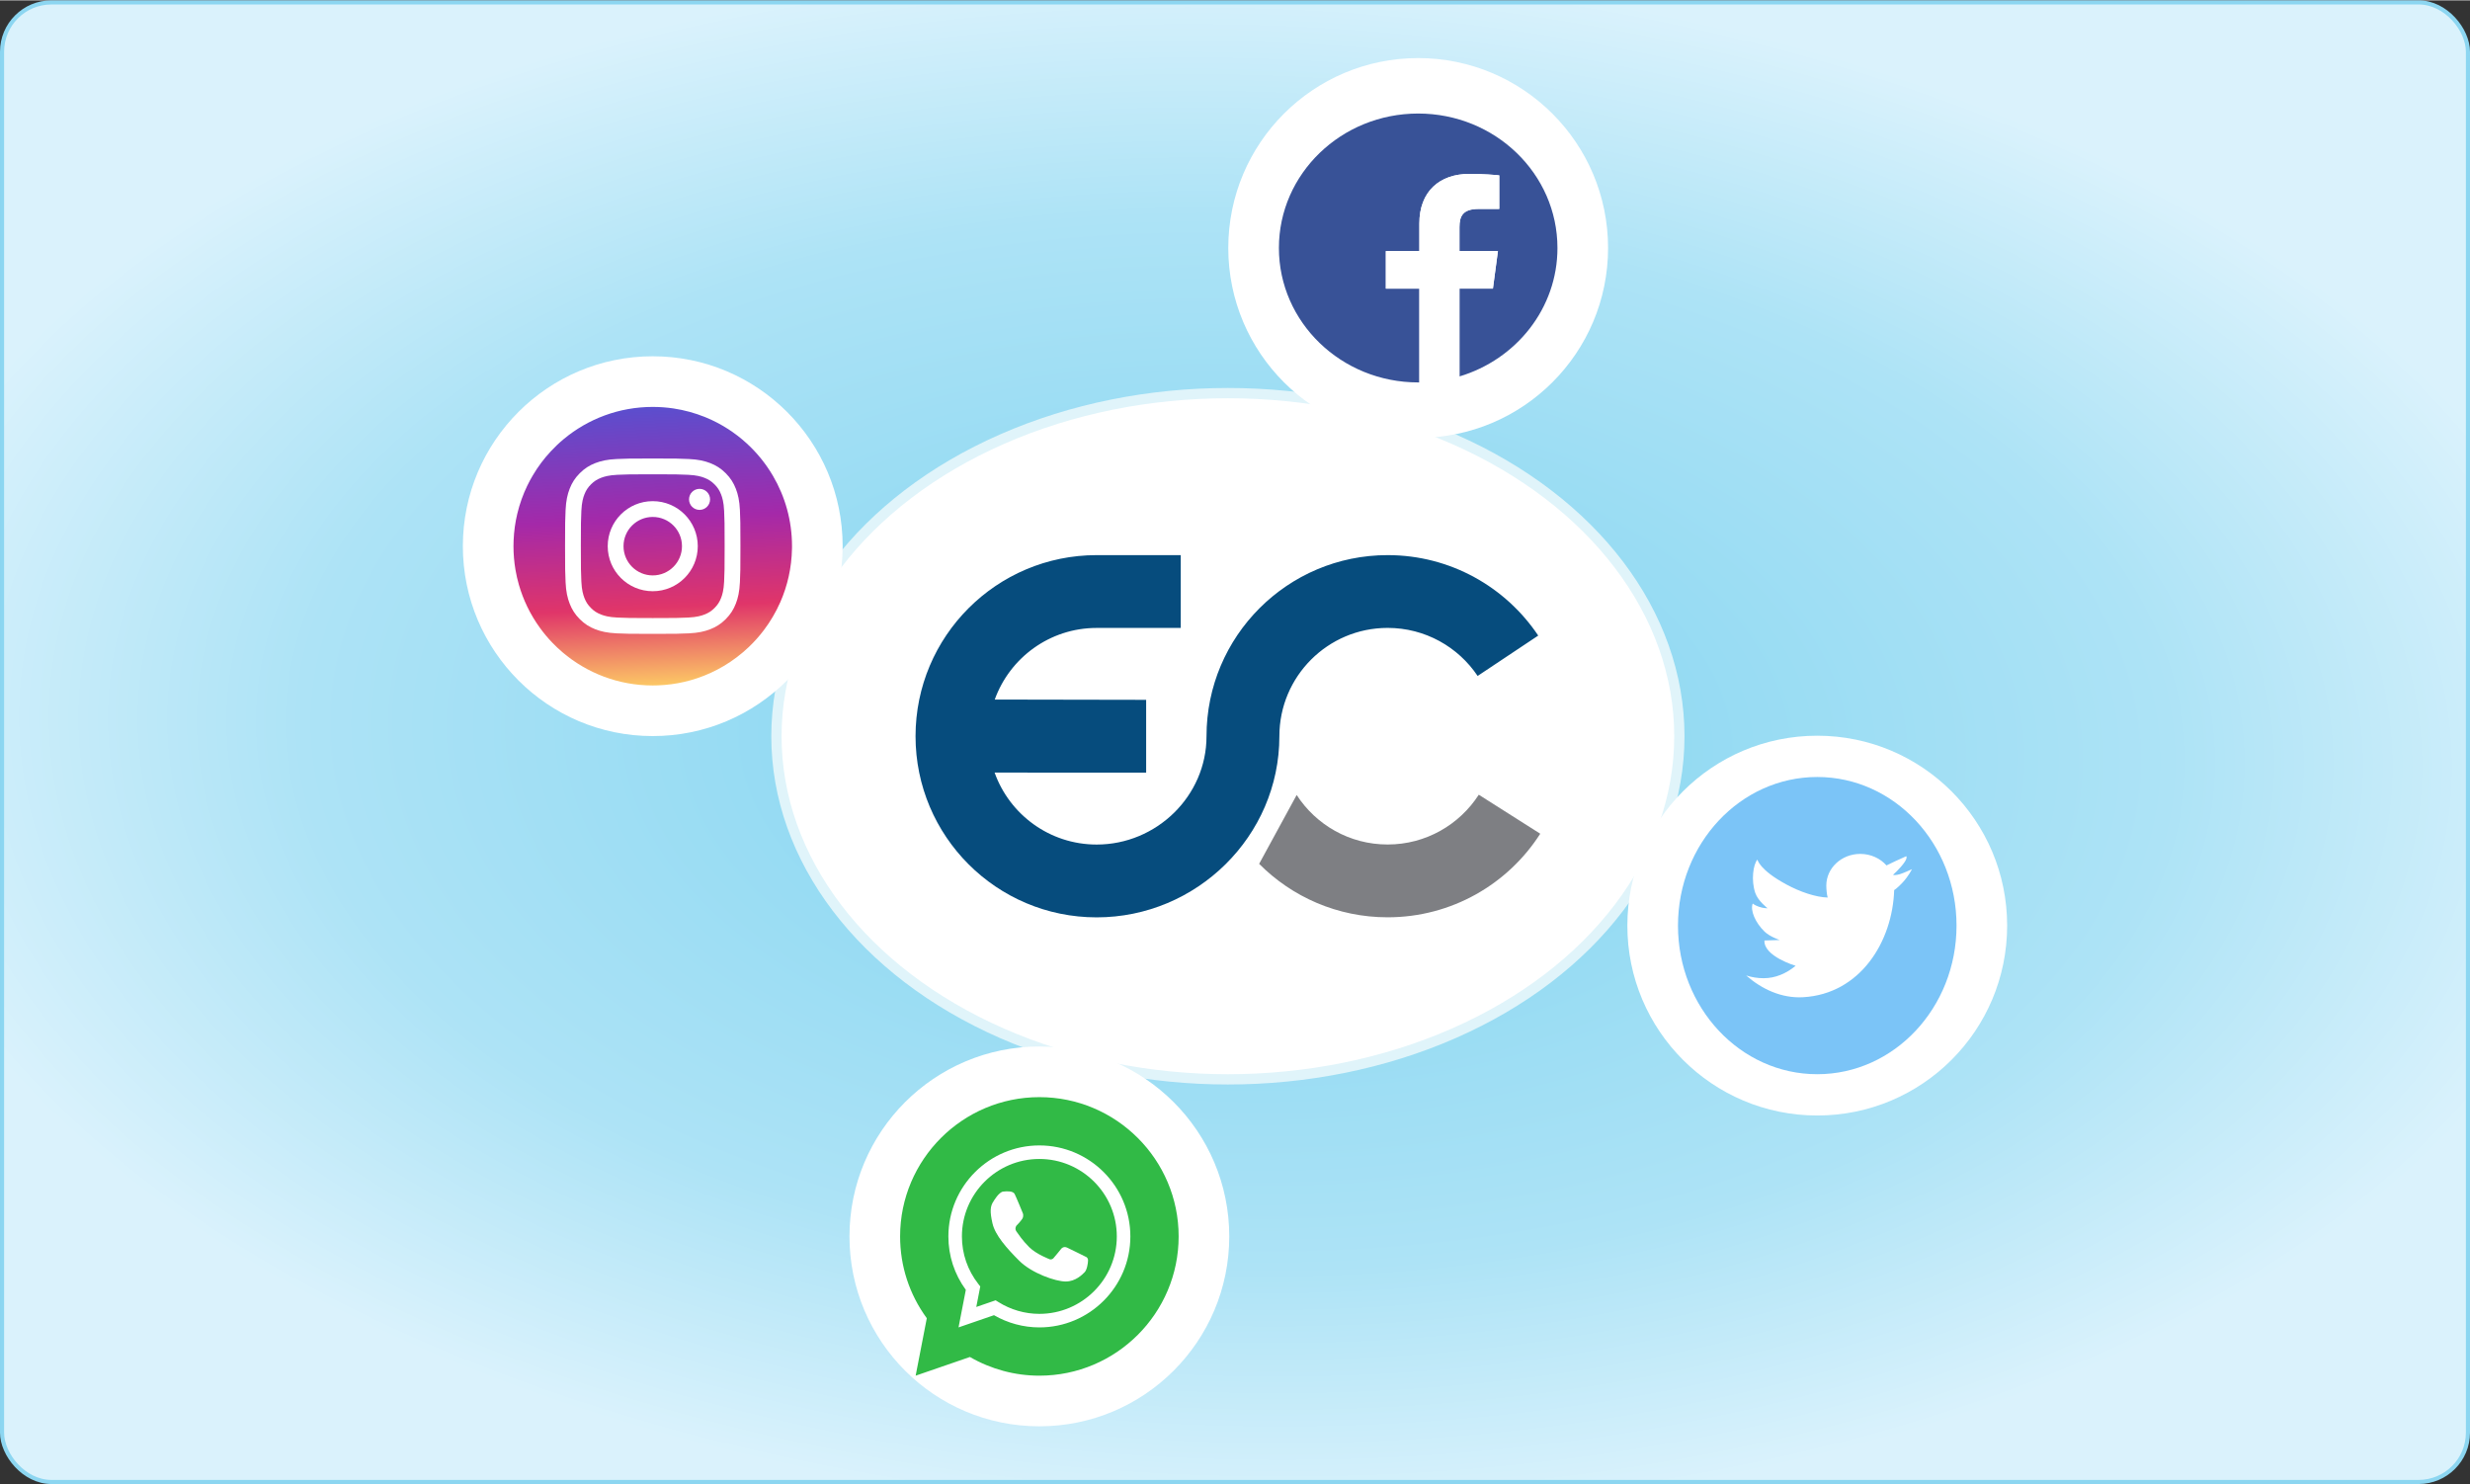 <?xml version="1.0" encoding="UTF-8"?>
<!DOCTYPE svg PUBLIC "-//W3C//DTD SVG 1.1//EN" "http://www.w3.org/Graphics/SVG/1.1/DTD/svg11.dtd">
<!-- Creator: CorelDRAW 2018 (64-Bit Evaluation Version) -->
<svg xmlns="http://www.w3.org/2000/svg" xml:space="preserve" width="1.669in" height="1.003in" version="1.1" style="shape-rendering:geometricPrecision; text-rendering:geometricPrecision; image-rendering:optimizeQuality; fill-rule:evenodd; clip-rule:evenodd"
viewBox="0 0 3648.51 2191.52"
 xmlns:xlink="http://www.w3.org/1999/xlink">
 <rect x="0" y="0" width="3648.51" height="2191.52" fill="#333333" stroke="none"/>
 <defs>
  <style type="text/css">
   <![CDATA[
    .str0 {stroke:#8CD6F1;stroke-width:6.07;stroke-miterlimit:2.613}
    .str1 {stroke:#E0F4FA;stroke-width:15.18;stroke-miterlimit:2.613}
    .fil8 {fill:none;fill-rule:nonzero}
    .fil2 {fill:#064C7D}
    .fil3 {fill:#7E7F83}
    .fil1 {fill:white}
    .fil7 {fill:#31BA46;fill-rule:nonzero}
    .fil4 {fill:#385297;fill-rule:nonzero}
    .fil6 {fill:#7BC4F7;fill-rule:nonzero}
    .fil5 {fill:white;fill-rule:nonzero}
    .fil9 {fill:url(#id0)}
    .fil0 {fill:url(#id1)}
   ]]>
  </style>
  <linearGradient id="id0" gradientUnits="userSpaceOnUse" x1="945.64" y1="601.34" x2="964.2" y2="1011.94">
   <stop offset="0" style="stop-opacity:1; stop-color:#5B4ECE"/>
   <stop offset="0.4" style="stop-opacity:1; stop-color:#A429A9"/>
   <stop offset="0.722" style="stop-opacity:1; stop-color:#E03569"/>
   <stop offset="1" style="stop-opacity:1; stop-color:#FCC765"/>
  </linearGradient>
  <radialGradient id="id1" gradientUnits="userSpaceOnUse" gradientTransform="matrix(1.118 0.044 -0.037 0.628 -174 327)" cx="1824.25" cy="1095.76" r="1821.22" fx="1824.25" fy="1095.76">
   <stop offset="0" style="stop-opacity:1; stop-color:#7FD3EF"/>
   <stop offset="0.678" style="stop-opacity:1; stop-color:#ADE3F6"/>
   <stop offset="1" style="stop-opacity:1; stop-color:#DAF2FC"/>
  </radialGradient>
 </defs>
 <g id="Graphic_x0020_Elements">
  <rect class="fil0 str0" x="3.04" y="3.04" width="3642.44" height="2185.44" rx="72.85" ry="72.85"/>
  <g id="_2874762830368">
   <ellipse class="fil1 str1" cx="1813.77" cy="1086.96" rx="666.87" ry="506.82"/>
   <g>
    <path class="fil2" d="M1889.8 1086.92c0,-88.34 71.56,-159.98 159.9,-159.98 55.45,0 104.28,28.2 132.94,70.97l89.51 -59.63c-48.04,-71.72 -129.76,-118.85 -222.45,-118.85 -147.72,0 -267.53,119.81 -267.53,267.53 0,88.34 -73.9,159.99 -162.24,159.99 -69.55,0 -128.68,-44.41 -150.77,-106.3l223.84 0.09 0 -107.55 -223.63 -0.41c22.22,-61.68 81.22,-105.79 150.52,-105.79l124.24 0 0 -107.55 -124.24 0c-147.72,0 -267.52,119.81 -267.52,267.53 0,147.72 119.8,267.53 267.52,267.53 147.72,0 269.91,-119.89 269.91,-267.57l0 0z"/>
    <path class="fil3" d="M1915.37 1173.71c-18.46,33.94 -36.91,67.88 -55.45,101.73 48.46,48.76 115.58,78.97 189.77,78.97 94.74,0 177.93,-49.17 225.46,-123.45l-90.8 -57.62c-28.5,44.19 -78.09,73.53 -134.62,73.53 -56.33,0.04 -105.87,-29.09 -134.37,-73.15l0 0z"/>
   </g>
   <circle class="fil1" cx="964.2" cy="806.22" r="280.5"/>
   <circle class="fil1" cx="2094.83" cy="365.75" r="280.5"/>
   <g>
    <path class="fil4" d="M2300.55 365.75c0,-109.68 -92.11,-198.59 -205.72,-198.59 -113.61,0 -205.72,88.92 -205.72,198.59 0,109.68 92.11,198.59 205.72,198.59 0.59,0 1.17,-0.03 1.76,-0.03l0 -138.55 -49.53 0 0 -55.38 49.53 0 0 -40.84c0,-47.39 29.98,-73.2 73.76,-73.2 20.98,0 39.01,1.51 44.27,2.19l0 49.53 -30.38 0.02c-23.82,0 -28.42,10.92 -28.42,26.95l0 35.35 56.8 0 -7.39 55.38 -49.41 0 0 129.72c83.83,-25.1 144.72,-100.54 144.72,-189.72z"/>
    <path class="fil5" d="M2205.23 425.75l7.39 -55.38 -56.8 0 0 -35.35c0,-16.03 4.6,-26.95 28.42,-26.95l30.38 -0.02 0 -49.53c-5.26,-0.67 -23.29,-2.19 -44.27,-2.19 -43.79,0 -73.76,25.8 -73.76,73.2l0 40.84 -49.53 0 0 55.38 49.53 0 0 138.55c20.61,-0.17 40.49,-3.24 59.23,-8.84l0 -129.72 49.41 0z"/>
   </g>
   <circle class="fil1" cx="2684.32" cy="1366.67" r="280.5"/>
   <g>
    <path class="fil6" d="M2890.04 1366.68c0,121.22 -92.11,219.5 -205.72,219.5 -113.61,0 -205.72,-98.28 -205.72,-219.5 0,-121.24 92.11,-219.52 205.72,-219.52 113.61,0 205.72,98.28 205.72,219.52z"/>
    <g>
     <path class="fil5" d="M2815.84 1264.14c0,0 0,0 0,0 0,0 0,0 0,0z"/>
     <path class="fil5" d="M2806.23 1290.75c-5.31,1.57 -9.49,1.33 -9.49,1.33l0.17 -1.08c4.95,-4.23 17.41,-17.19 19.07,-23.25 0.71,-2.62 -0.14,-3.53 -0.14,-3.61l-15.93 7.22 -13.33 6.42c-9.21,-10.39 -23.13,-17.02 -38.71,-17.02 -27.71,0 -50.18,20.95 -50.18,46.8 0,4.72 0.66,13.35 2.06,17.66 0,1.35 0.05,-1.36 0,0 -17.85,-0.52 -40.72,-8.33 -61.1,-19.35 -40.17,-21.72 -42.69,-36.76 -42.69,-36.76 -6.31,7.15 -9.57,30.83 -3.17,49.4 4.1,11.88 18.17,22.55 18.17,22.55 0,0 -6.3,0.12 -12.89,-2.26 -6.6,-2.37 -9.09,-4.73 -9.09,-4.73 -3.92,10.2 3.95,28.43 17.54,41.5 7.92,7.62 22.4,12.4 22.4,12.4l-22.61 0.69c-1.27,23.45 46.09,37.38 46.09,37.38 -13.88,11.4 -29.99,18.34 -47.25,18.34 -8.95,0 -17.6,-1.43 -25.8,-4.04 22.81,20.06 52.12,33.9 84,32.11 84.57,-4.74 132.31,-82.31 134.59,-158.5l0.11 0.15c0,0 3.96,-2.11 12.43,-11.15 8.47,-9.03 13.74,-19.62 13.74,-19.62 0,0 -12.67,5.88 -17.99,7.44z"/>
     <path class="fil5" d="M2815.84 1264.14c0.07,1.45 0,0.15 0,0z"/>
    </g>
   </g>
   <circle class="fil1" cx="1535.28" cy="1825.76" r="280.5"/>
   <g>
    <g>
     <g>
      <path class="fil7" d="M1535.28 2031.48c-36.01,0 -71.33,-9.52 -102.6,-27.61l-80.15 27.61 16.47 -84.87c-25.82,-35.39 -39.43,-77.02 -39.43,-120.84 0,-113.44 92.29,-205.72 205.72,-205.72 113.45,0 205.72,92.28 205.72,205.72 0,113.43 -92.27,205.71 -205.72,205.71z"/>
     </g>
    </g>
    <g>
     <g>
      <g>
       <path class="fil8" d="M1535.28 1701.36c-68.7,0 -124.4,55.7 -124.4,124.4 0,28.88 9.93,55.37 26.43,76.48l-8.31 42.82 40.4 -13.93c19.12,11.99 41.66,19.02 65.88,19.02 68.7,0 124.41,-55.69 124.41,-124.4 0,-68.7 -55.7,-124.4 -124.41,-124.4z"/>
      </g>
      <path class="fil5" d="M1535.28 1960.16c-23.52,0 -46.6,-6.23 -67.03,-18.04l-52.36 18.04 10.76 -55.45c-16.86,-23.12 -25.76,-50.31 -25.76,-78.94 0,-74.11 60.29,-134.4 134.4,-134.4 74.11,0 134.4,60.29 134.4,134.4 0,74.11 -60.29,134.4 -134.4,134.4zm-64.62 -40.02l0 0 4.05 2.53c18.25,11.44 39.19,17.49 60.56,17.49 63.09,0 114.4,-51.32 114.4,-114.4 0,-63.08 -51.32,-114.39 -114.4,-114.39 -63.08,0 -114.39,51.32 -114.39,114.39 0,25.67 8.41,49.98 24.3,70.32l2.8 3.59 -5.88 30.3 28.55 -9.83z"/>
     </g>
     <path class="fil5" d="M1467.43 1774.13c0,0 7.89,-13.78 14.31,-14.57 6.44,-0.79 14.71,-0.79 16.94,3.41 2.23,4.2 12.2,28.63 12.2,28.63 0,0 1.71,4.2 -0.91,8.27 -2.62,4.07 -8.54,9.97 -8.54,9.97 0,0 -3.28,4.2 0,8.66 3.29,4.47 8.37,12.67 18.91,23.19 10.51,10.53 30.72,18.04 30.72,18.04 0,0 2.89,0.39 4.73,-1.45 1.83,-1.84 11.81,-14.31 11.81,-14.31 0,0 3.2,-4.14 8.53,-1.71 5.32,2.43 28.35,13.92 28.35,13.92 0,0 2.7,0.98 2.7,5.05 0,4.07 -1.65,14.02 -5.02,17.39 -3.37,3.37 -13.22,13.75 -28.01,13.75 -14.79,0 -50.02,-12.04 -68.8,-30.81 -18.77,-18.77 -35.44,-37.82 -39.37,-55.14 -3.94,-17.33 -3.42,-25.17 1.44,-32.3z"/>
    </g>
   </g>
   <g>
    <path class="fil9" d="M1169.87 809.93c0.02,-1.24 0.04,-2.47 0.04,-3.7 0,-37.94 -10.28,-73.48 -28.2,-103.99 -10.51,-17.91 -23.64,-34.06 -38.87,-47.98 -17.35,-15.85 -37.44,-28.76 -59.45,-37.94 -0.06,-0.03 -0.12,-0.04 -0.18,-0.08 -0.56,-0.22 -1.12,-0.46 -1.68,-0.68 -14.8,-6.01 -30.45,-10.34 -46.72,-12.79 -9.99,-1.48 -20.21,-2.26 -30.61,-2.26 -49.9,0 -95.65,17.77 -131.27,47.32 -6.91,5.73 -13.43,11.91 -19.53,18.48 -9.96,10.74 -18.8,22.53 -26.3,35.21 -2.94,4.97 -5.7,10.08 -8.23,15.3 -6.28,12.99 -11.22,26.76 -14.68,41.1 -3.1,12.89 -4.98,26.25 -5.53,39.96 -0.11,2.77 -0.18,5.55 -0.18,8.35 0,11.88 1.02,23.52 2.95,34.86 1.26,7.4 2.91,14.66 4.95,21.76 3.22,11.29 7.38,22.17 12.39,32.58 5.27,10.93 11.49,21.32 18.52,31.07 5.75,7.97 12.06,15.51 18.86,22.56 4.7,4.86 9.62,9.49 14.76,13.86 35.9,30.57 82.43,49.03 133.28,49.03 2.44,0 4.88,-0.06 7.3,-0.14 13.46,-0.47 26.58,-2.22 39.25,-5.15 6.51,-1.5 12.9,-3.32 19.16,-5.43 13.83,-4.65 26.98,-10.76 39.32,-18.09 13.24,-7.89 25.54,-17.21 36.65,-27.77 8.12,-7.73 15.62,-16.12 22.4,-25.06 9.63,-12.71 17.8,-26.57 24.3,-41.34 10.67,-24.26 16.8,-50.95 17.29,-79.03z"/>
    <g>
     <g>
      <path class="fil5" d="M964.2 700.03c34.58,0 38.68,0.14 52.33,0.76 12.63,0.58 19.49,2.68 24.06,4.47 6.04,2.35 10.36,5.15 14.89,9.69 4.53,4.53 7.34,8.85 9.69,14.89 1.77,4.56 3.88,11.42 4.46,24.05 0.62,13.65 0.76,17.75 0.76,52.34 0,34.58 -0.14,38.68 -0.76,52.34 -0.58,12.62 -2.68,19.48 -4.46,24.05 -2.35,6.04 -5.16,10.36 -9.69,14.89 -4.53,4.53 -8.85,7.34 -14.89,9.69 -4.57,1.77 -11.43,3.88 -24.06,4.46 -13.65,0.63 -17.75,0.76 -52.33,0.76 -34.59,0 -38.68,-0.13 -52.34,-0.76 -12.63,-0.58 -19.49,-2.68 -24.06,-4.46 -6.04,-2.35 -10.36,-5.15 -14.89,-9.69 -4.53,-4.53 -7.34,-8.85 -9.7,-14.89 -1.77,-4.57 -3.88,-11.43 -4.46,-24.05 -0.62,-13.66 -0.76,-17.76 -0.76,-52.34 0,-34.59 0.14,-38.68 0.76,-52.34 0.58,-12.63 2.68,-19.49 4.46,-24.05 2.36,-6.05 5.16,-10.37 9.7,-14.89 4.53,-4.53 8.85,-7.34 14.89,-9.69 4.57,-1.78 11.43,-3.89 24.06,-4.47 13.65,-0.62 17.75,-0.76 52.34,-0.76zm0 -23.33l0 0c-35.18,0 -39.59,0.15 -53.41,0.78 -13.78,0.63 -23.21,2.81 -31.44,6.01 -8.52,3.31 -15.75,7.74 -22.94,14.95 -7.2,7.2 -11.63,14.42 -14.95,22.94 -3.2,8.24 -5.39,17.66 -6.01,31.44 -0.64,13.82 -0.78,18.22 -0.78,53.41 0,35.17 0.15,39.59 0.78,53.4 0.63,13.79 2.81,23.21 6.01,31.44 3.31,8.52 7.74,15.75 14.95,22.95 7.19,7.2 14.42,11.62 22.94,14.94 8.23,3.2 17.66,5.39 31.44,6.02 13.82,0.63 18.22,0.77 53.41,0.77 35.17,0 39.58,-0.15 53.4,-0.77 13.78,-0.63 23.21,-2.82 31.44,-6.02 8.52,-3.31 15.75,-7.74 22.95,-14.94 7.19,-7.2 11.62,-14.43 14.94,-22.95 3.2,-8.23 5.39,-17.65 6.02,-31.44 0.63,-13.81 0.77,-18.22 0.77,-53.4 0,-35.18 -0.15,-39.59 -0.77,-53.41 -0.64,-13.78 -2.82,-23.2 -6.02,-31.44 -3.31,-8.52 -7.74,-15.74 -14.94,-22.94 -7.2,-7.2 -14.43,-11.63 -22.95,-14.95 -8.23,-3.2 -17.66,-5.39 -31.44,-6.01 -13.82,-0.64 -18.22,-0.78 -53.4,-0.78z"/>
      <path class="fil5" d="M964.2 739.71c-36.74,0 -66.52,29.78 -66.52,66.52 0,36.73 29.78,66.51 66.52,66.51 36.73,0 66.51,-29.78 66.51,-66.51 0,-36.74 -29.78,-66.52 -66.51,-66.52zm0 109.69l0 0c-23.85,0 -43.18,-19.33 -43.18,-43.18 0,-23.85 19.32,-43.18 43.18,-43.18 23.84,0 43.17,19.32 43.17,43.18 0,23.84 -19.32,43.18 -43.17,43.18z"/>
      <path class="fil5" d="M1048.88 737.08c0,8.59 -6.96,15.54 -15.55,15.54 -8.59,0 -15.54,-6.95 -15.54,-15.54 0,-8.59 6.95,-15.54 15.54,-15.54 8.59,0 15.55,6.95 15.55,15.54z"/>
     </g>
    </g>
   </g>
  </g>
 </g>
</svg>
